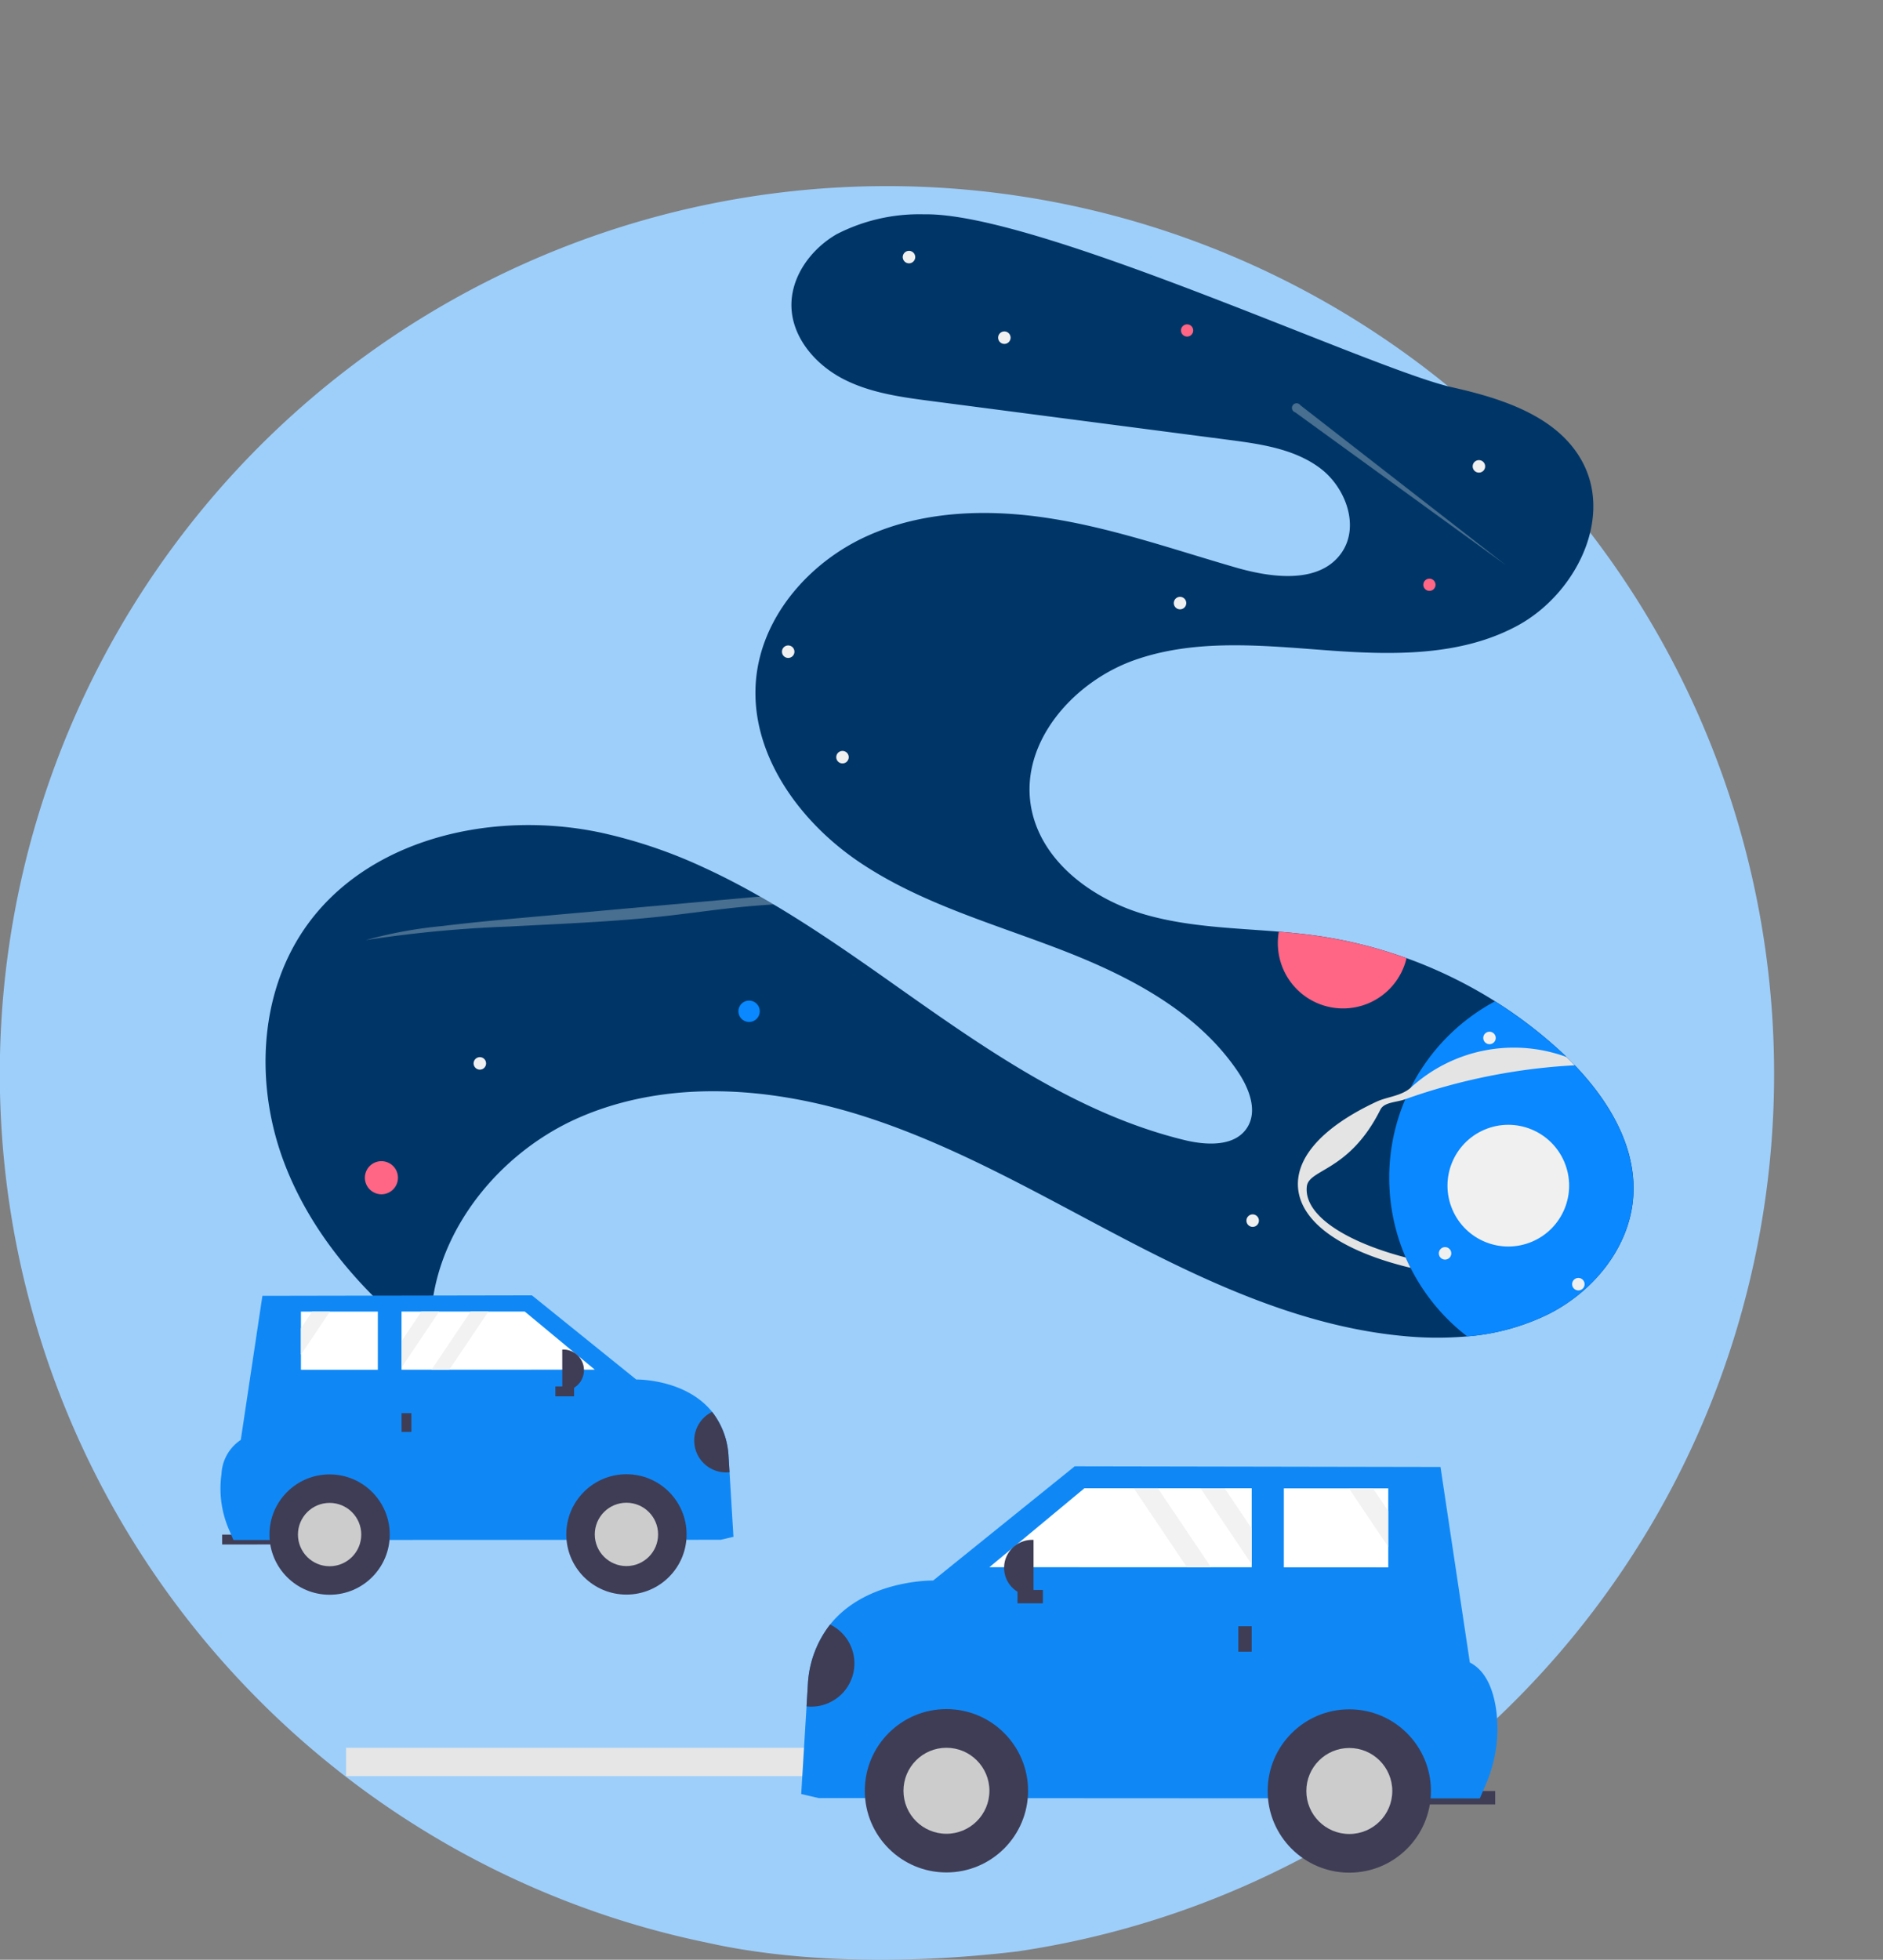 <svg xmlns="http://www.w3.org/2000/svg" width="198.353" height="206.338" viewBox="0 0 198.353 206.338">
  <rect x="0" y="0" width="198.353" height="206.338" fill="#808080" stroke="none"/>
  <g id="Raggruppa_15557" data-name="Raggruppa 15557" transform="translate(-360 -364)">
    <path id="Tracciato_4157" data-name="Tracciato 4157" d="M409.881,168.26A93.353,93.353,0,0,1,330.174,260.7c-19.363,2.29-31.047-.582-32.816-.949a92.363,92.363,0,0,1-20.083-6.63c-.067-.03-.131-.062-.2-.092a91.953,91.953,0,0,1-10.378-5.654c-.084-.052-.166-.1-.248-.156-.141-.089-.28-.176-.419-.268-.045-.027-.089-.055-.134-.084a93.219,93.219,0,0,1-8.593-6.256c-.134-.107-.268-.218-.4-.327q-.807-.669-1.6-1.353s-.007-.007-.012-.01a94.348,94.348,0,0,1-7.676-7.455c-.007-.01-.017-.017-.025-.027a93.251,93.251,0,0,1-21.893-40.8c-.03-.109-.055-.216-.082-.325A93.45,93.45,0,1,1,409.881,168.26Z" transform="translate(137 308.764)" fill="#9ecffb"/>
    <g id="Raggruppa_25" data-name="Raggruppa 25" transform="matrix(0.921, -0.391, 0.391, 0.921, 363.595, 424.441)">
      <g id="undraw_launching_re_tomg">
        <path id="Tracciato_4146" data-name="Tracciato 4146" d="M11.507,45.551c9.788-6.317,23.27-3.862,32.807,2.831a51.958,51.958,0,0,1,8.524,7.605c1.489,1.633,2.9,3.347,4.25,5.121.333.435.664.875.988,1.318q.333.45.661.906c2.738,3.806,5.248,7.809,7.705,11.777,6.134,9.9,12.428,20.1,21.775,27.055,1.926,1.432,4.612,2.722,6.585,1.354,1.712-1.188,1.785-3.685,1.4-5.732-1.449-7.582-6.674-13.866-12.225-19.23s-11.7-10.282-15.89-16.763S61.972,46.66,65.646,39.872c3.166-5.85,9.978-9.131,16.627-9.284s13.108,2.433,18.734,5.982,10.571,8.055,15.732,12.25c3.112,2.531,7.456,5.042,10.847,2.9,2.864-1.811,3.088-6.157,1.381-9.084s-4.754-4.766-7.674-6.481L94.087,20.173c-2.782-1.633-5.625-3.318-7.679-5.807S83.214,8.38,84.346,5.359C85.463,2.381,88.583.49,91.739.1a18.964,18.964,0,0,1,9.287,1.666C112.083,6.2,138.121,35.255,145.06,40.222c4.46,3.19,9.144,7.229,9.6,12.693.562,6.8-6.207,12.448-13,13.108s-13.377-2.292-19.447-5.415-12.264-6.566-19.077-7-14.457,3.208-16.072,9.841c-1.4,5.771,2.166,11.726,6.817,15.419,3.64,2.891,7.913,4.816,12.04,6.981,1.146.6,2.28,1.219,3.386,1.882a47.556,47.556,0,0,1,7.9,5.937,48.46,48.46,0,0,1,6.8,7.82,47.274,47.274,0,0,1,4.121,7.169q.266.574.516,1.164c.158.376.311.757.456,1.142,1.894,4.99,2.632,10.582.212,15.24s-7.642,7.4-12.862,7.778a23.692,23.692,0,0,1-8.915-1.178,36.2,36.2,0,0,1-6.1-2.623c-9.038-4.851-16.194-12.544-22.729-20.453S66.01,93.494,58.253,86.781,40.778,74.99,30.52,75.067,9.686,81.394,6.773,91.229C2.526,83.911-.346,75.57.034,67.118S4.4,50.139,11.507,45.551Z" transform="translate(0)" fill="#003667"/>
        <circle id="Ellisse_94" data-name="Ellisse 94" cx="1.127" cy="1.127" r="1.127" transform="translate(50.178 70.639)" fill="#0988ff"/>
        <circle id="Ellisse_95" data-name="Ellisse 95" cx="1.742" cy="1.742" r="1.742" transform="translate(7.089 71.02)" fill="#ff6584"/>
        <circle id="Ellisse_96" data-name="Ellisse 96" cx="0.644" cy="0.644" r="0.644" transform="translate(134.131 57.799)" fill="#ff6584"/>
        <circle id="Ellisse_97" data-name="Ellisse 97" cx="0.644" cy="0.644" r="0.644" transform="translate(121.104 23.196)" fill="#ff6584"/>
        <path id="Tracciato_4147" data-name="Tracciato 4147" d="M.38,1.5A6.88,6.88,0,0,1,1.114,0C2.26.6,3.394,1.219,4.5,1.882a47.556,47.556,0,0,1,7.9,5.937A6.866,6.866,0,0,1,.38,1.5Z" transform="translate(104.802 85.85)" fill="#ff6584"/>
        <circle id="Ellisse_98" data-name="Ellisse 98" cx="0.658" cy="0.658" r="0.658" transform="translate(22.413 65.079)" fill="#f0f0f0"/>
        <circle id="Ellisse_99" data-name="Ellisse 99" cx="0.658" cy="0.658" r="0.658" transform="translate(103.086 16.362)" fill="#f0f0f0"/>
        <circle id="Ellisse_100" data-name="Ellisse 100" cx="0.658" cy="0.658" r="0.658" transform="translate(97.157 4.633)" fill="#f0f0f0"/>
        <circle id="Ellisse_101" data-name="Ellisse 101" cx="0.658" cy="0.658" r="0.658" transform="translate(143.782 48.353)" fill="#f0f0f0"/>
        <circle id="Ellisse_102" data-name="Ellisse 102" cx="0.658" cy="0.658" r="0.658" transform="translate(109.195 49.299)" fill="#f0f0f0"/>
        <circle id="Ellisse_103" data-name="Ellisse 103" cx="0.658" cy="0.658" r="0.658" transform="translate(90.84 112.104)" fill="#f0f0f0"/>
        <circle id="Ellisse_104" data-name="Ellisse 104" cx="0.658" cy="0.658" r="0.658" transform="translate(70.149 50.337)" fill="#f0f0f0"/>
        <circle id="Ellisse_105" data-name="Ellisse 105" cx="0.658" cy="0.658" r="0.658" transform="translate(69.225 37.886)" fill="#f0f0f0"/>
        <path id="Tracciato_4148" data-name="Tracciato 4148" d="M13.357.034c-.978-.04-1.927-.045-2.841-.013C4.882.215,1.129,1.83.219,4.45s1.037,6.212,5.339,9.856q.638.54,1.33,1.072A21.114,21.114,0,0,1,13.357.034Z" transform="translate(97.923 107.245)" fill="none"/>
        <path id="Tracciato_4149" data-name="Tracciato 4149" d="M1.169,14.074A20.975,20.975,0,0,1,6.47,5.79q.475-.455.977-.879A21.128,21.128,0,0,1,19.188,0a47.275,47.275,0,0,1,4.121,7.169q.266.574.516,1.164c.158.376.311.757.456,1.142,1.894,4.99,2.632,10.582.212,15.24s-7.642,7.4-12.862,7.778a23.692,23.692,0,0,1-8.915-1.178A21.08,21.08,0,0,1,.043,22.329c-.026-.4-.039-.8-.043-1.2a21.023,21.023,0,0,1,1.168-7.06Z" transform="translate(104.811 101.489)" fill="#0988ff"/>
        <path id="Tracciato_4150" data-name="Tracciato 4150" d="M.277,5.893C1.334,2.845,5.291,1.051,11.42.839,12.646.8,13.995,1.306,15.27.9A16.071,16.071,0,0,1,31.648,4.324c.158.376.311.757.456,1.142-.061-.023-.122-.044-.184-.065a63.236,63.236,0,0,0-17.628-3.62c-.978-.039-2.145-.605-2.841-.012C5.856,6.53,2.072,4.535,1.154,6.2c-1.34,2.428,1.037,6.212,5.339,9.856q.638.541,1.33,1.071c0,.4.017.8.043,1.2q-1.041-.769-1.973-1.557C1.214,12.8-.781,8.939.277,5.893Z" transform="translate(96.988 105.498)" fill="#e4e4e4"/>
        <circle id="Ellisse_106" data-name="Ellisse 106" cx="0.658" cy="0.658" r="0.658" transform="translate(119.789 131.658)" fill="#f0f0f0"/>
        <circle id="Ellisse_107" data-name="Ellisse 107" cx="0.658" cy="0.658" r="0.658" transform="translate(108.139 123.189)" fill="#f0f0f0"/>
        <circle id="Ellisse_108" data-name="Ellisse 108" cx="6.403" cy="6.403" r="6.403" transform="translate(111.307 113.489)" fill="#f0f0f0"/>
        <path id="Tracciato_4151" data-name="Tracciato 4151" d="M0,0A46.065,46.065,0,0,1,7.947,1.775c3.353.962,6.989,2.136,10.58,3.3L37.381,11.16q1.3.418,2.6.843c.333.435.664.875.988,1.318-.764-.27-1.53-.531-2.295-.78-3.266-1.061-6.1-1.761-9.269-2.727C24.526,8.33,19.381,6.38,14.39,4.565A130.391,130.391,0,0,0,0,0Z" transform="translate(17.107 49.105)" fill="#f0f0f0" opacity="0.3"/>
        <path id="Tracciato_4152" data-name="Tracciato 4152" d="M.169.857,14.3,24.324.966.39a.488.488,0,1,0-.8.467Z" transform="translate(128.687 35.357)" fill="#f0f0f0" opacity="0.3"/>
        <circle id="Ellisse_109" data-name="Ellisse 109" cx="0.658" cy="0.658" r="0.658" transform="translate(121.303 104.153)" fill="#f0f0f0"/>
      </g>
    </g>
    <g id="Raggruppa_7314" data-name="Raggruppa 7314" transform="translate(383.224 500.386)">
      <rect id="Rettangolo_132" data-name="Rettangolo 132" width="6.545" height="1.039" transform="matrix(1, -0.001, 0.001, 1, 0.174, 25.194)" fill="#3f3d56"/>
      <path id="Tracciato_4168" data-name="Tracciato 4168" d="M776.928,727.309l-1.35.312-51.318.027-.461-1.075a10.852,10.852,0,0,1-.8-5.868,4.566,4.566,0,0,1,2.033-3.6l2.277-15.168,28.392-.051,10.985,8.86s5.182-.093,8,3.411a8.227,8.227,0,0,1,1.721,4.531l.111,1.823Z" transform="translate(-722.892 -701.885)" fill="#0f88f6"/>
      <circle id="Ellisse_122" data-name="Ellisse 122" cx="6.337" cy="6.337" r="6.337" transform="translate(36.428 18.833)" fill="#3f3d56"/>
      <circle id="Ellisse_123" data-name="Ellisse 123" cx="3.335" cy="3.335" r="3.335" transform="translate(39.429 21.835)" fill="#ccc"/>
      <circle id="Ellisse_124" data-name="Ellisse 124" cx="6.337" cy="6.337" r="6.337" transform="translate(5.159 18.85)" fill="#3f3d56"/>
      <circle id="Ellisse_125" data-name="Ellisse 125" cx="3.335" cy="3.335" r="3.335" transform="translate(8.161 21.852)" fill="#ccc"/>
      <path id="Tracciato_4169" data-name="Tracciato 4169" d="M627.407,634.638l-15.329.007h-1.871l-3.159,0v-.231l0-2.778,0-3.12h2.1l1.872,0,3.314,0H616.2l3.827,0Z" transform="translate(-587.977 -626.814)" fill="#fff"/>
      <path id="Tracciato_4170" data-name="Tracciato 4170" d="M677.572,634.664l-8.1,0,0-1.59V630.3l0-1.76h1.186l1.871,0,5.046,0Z" transform="translate(-660.996 -626.829)" fill="#fff"/>
      <rect id="Rettangolo_133" data-name="Rettangolo 133" width="1.039" height="1.974" transform="matrix(1, -0.001, 0.001, 1, 19.074, 12.406)" fill="#3f3d56"/>
      <rect id="Rettangolo_134" data-name="Rettangolo 134" width="1.039" height="1.974" transform="matrix(0.001, 1, -1, 0.001, 37.249, 9.592)" fill="#3f3d56"/>
      <path id="Tracciato_4171" data-name="Tracciato 4171" d="M0,4.342H.114A2.171,2.171,0,0,0,2.285,2.171h0A2.171,2.171,0,0,0,.114,0H0V4.342Z" transform="matrix(1, -0.001, 0.001, 1, 36.003, 5.707)" fill="#3f3d56"/>
      <path id="Tracciato_4172" data-name="Tracciato 4172" d="M727.739,741.756a3.356,3.356,0,0,1-1.832-6.354,8.226,8.226,0,0,1,1.721,4.531Z" transform="translate(-674.116 -723.131)" fill="#3f3d56"/>
      <path id="Tracciato_4173" data-name="Tracciato 4173" d="M655.784,628.524l-3.969,5.9,0-2.778,2.1-3.12Z" transform="translate(-632.745 -626.821)" fill="#f2f2f2"/>
      <path id="Tracciato_4174" data-name="Tracciato 4174" d="M686.31,628.542l-3.055,4.541V630.3l1.184-1.76Z" transform="translate(-674.782 -626.833)" fill="#f2f2f2"/>
      <path id="Tracciato_4175" data-name="Tracciato 4175" d="M643.644,628.518l-4.124,6.13h-1.871l4.124-6.13Z" transform="translate(-615.419 -626.817)" fill="#f2f2f2"/>
    </g>
    <g id="Raggruppa_7315" data-name="Raggruppa 7315" transform="translate(396.451 518.388)">
      <rect id="Rettangolo_130" data-name="Rettangolo 130" width="75.528" height="2.981" transform="translate(0 29.634)" fill="#e6e6e6"/>
      <rect id="Rettangolo_135" data-name="Rettangolo 135" width="8.882" height="1.41" transform="translate(112.169 34.189)" fill="#3f3d56"/>
      <path id="Tracciato_4179" data-name="Tracciato 4179" d="M247.549,770.391l1.833.424,69.649.037.626-1.459a14.729,14.729,0,0,0,1.083-7.964c-.3-2.015-1.052-4.018-2.759-4.888l-3.091-20.586-38.533-.069L261.448,747.91s-7.033-.126-10.853,4.63a11.164,11.164,0,0,0-2.335,6.149l-.151,2.474Z" transform="translate(-199.601 -735.886)" fill="#0f88f6"/>
      <circle id="Ellisse_126" data-name="Ellisse 126" cx="8.6" cy="8.6" r="8.6" transform="translate(54.645 25.56)" fill="#3f3d56"/>
      <circle id="Ellisse_127" data-name="Ellisse 127" cx="4.527" cy="4.527" r="4.527" transform="translate(58.719 29.634)" fill="#ccc"/>
      <circle id="Ellisse_128" data-name="Ellisse 128" cx="8.6" cy="8.6" r="8.6" transform="translate(97.083 25.583)" fill="#3f3d56"/>
      <circle id="Ellisse_129" data-name="Ellisse 129" cx="4.527" cy="4.527" r="4.527" transform="translate(101.157 29.657)" fill="#ccc"/>
      <path id="Tracciato_4180" data-name="Tracciato 4180" d="M143.883,670.826l20.805.009h2.54l4.288,0v-.313l0-3.77,0-4.234h-2.853l-2.54,0-4.5,0h-2.54l-5.194,0Z" transform="translate(-76.113 -660.207)" fill="#fff"/>
      <path id="Tracciato_4181" data-name="Tracciato 4181" d="M114.942,670.854l11,.006,0-2.157v-3.771l0-2.389h-1.61l-2.54,0-6.849,0Z" transform="translate(-16.154 -660.22)" fill="#fff"/>
      <rect id="Rettangolo_136" data-name="Rettangolo 136" width="1.41" height="2.679" transform="translate(93.99 16.836)" fill="#3f3d56"/>
      <rect id="Rettangolo_137" data-name="Rettangolo 137" width="1.41" height="2.679" transform="matrix(-0.001, 1, -1, -0.001, 73.409, 13.016)" fill="#3f3d56"/>
      <path id="Tracciato_4182" data-name="Tracciato 4182" d="M193.245,673.457h-.155a2.947,2.947,0,0,0-2.947,2.947h0a2.947,2.947,0,0,0,2.947,2.947h.155v-5.893Z" transform="translate(-120.823 -665.714)" fill="#3f3d56"/>
      <path id="Tracciato_4183" data-name="Tracciato 4183" d="M383.854,778.026a4.555,4.555,0,0,0,2.486-8.623A11.164,11.164,0,0,0,384,775.552Z" transform="translate(-335.346 -752.748)" fill="#3f3d56"/>
      <path id="Tracciato_4184" data-name="Tracciato 4184" d="M143.889,662.524l5.386,8.007,0-3.77-2.85-4.234Z" transform="translate(-53.873 -660.213)" fill="#f2f2f2"/>
      <path id="Tracciato_4185" data-name="Tracciato 4185" d="M114.948,662.543l4.147,6.163v-3.771l-1.607-2.389Z" transform="translate(-9.308 -660.223)" fill="#f2f2f2"/>
      <path id="Tracciato_4186" data-name="Tracciato 4186" d="M152.524,662.518l5.6,8.32h2.54l-5.6-8.32Z" transform="translate(-69.546 -660.21)" fill="#f2f2f2"/>
    </g>
  </g>
</svg>
